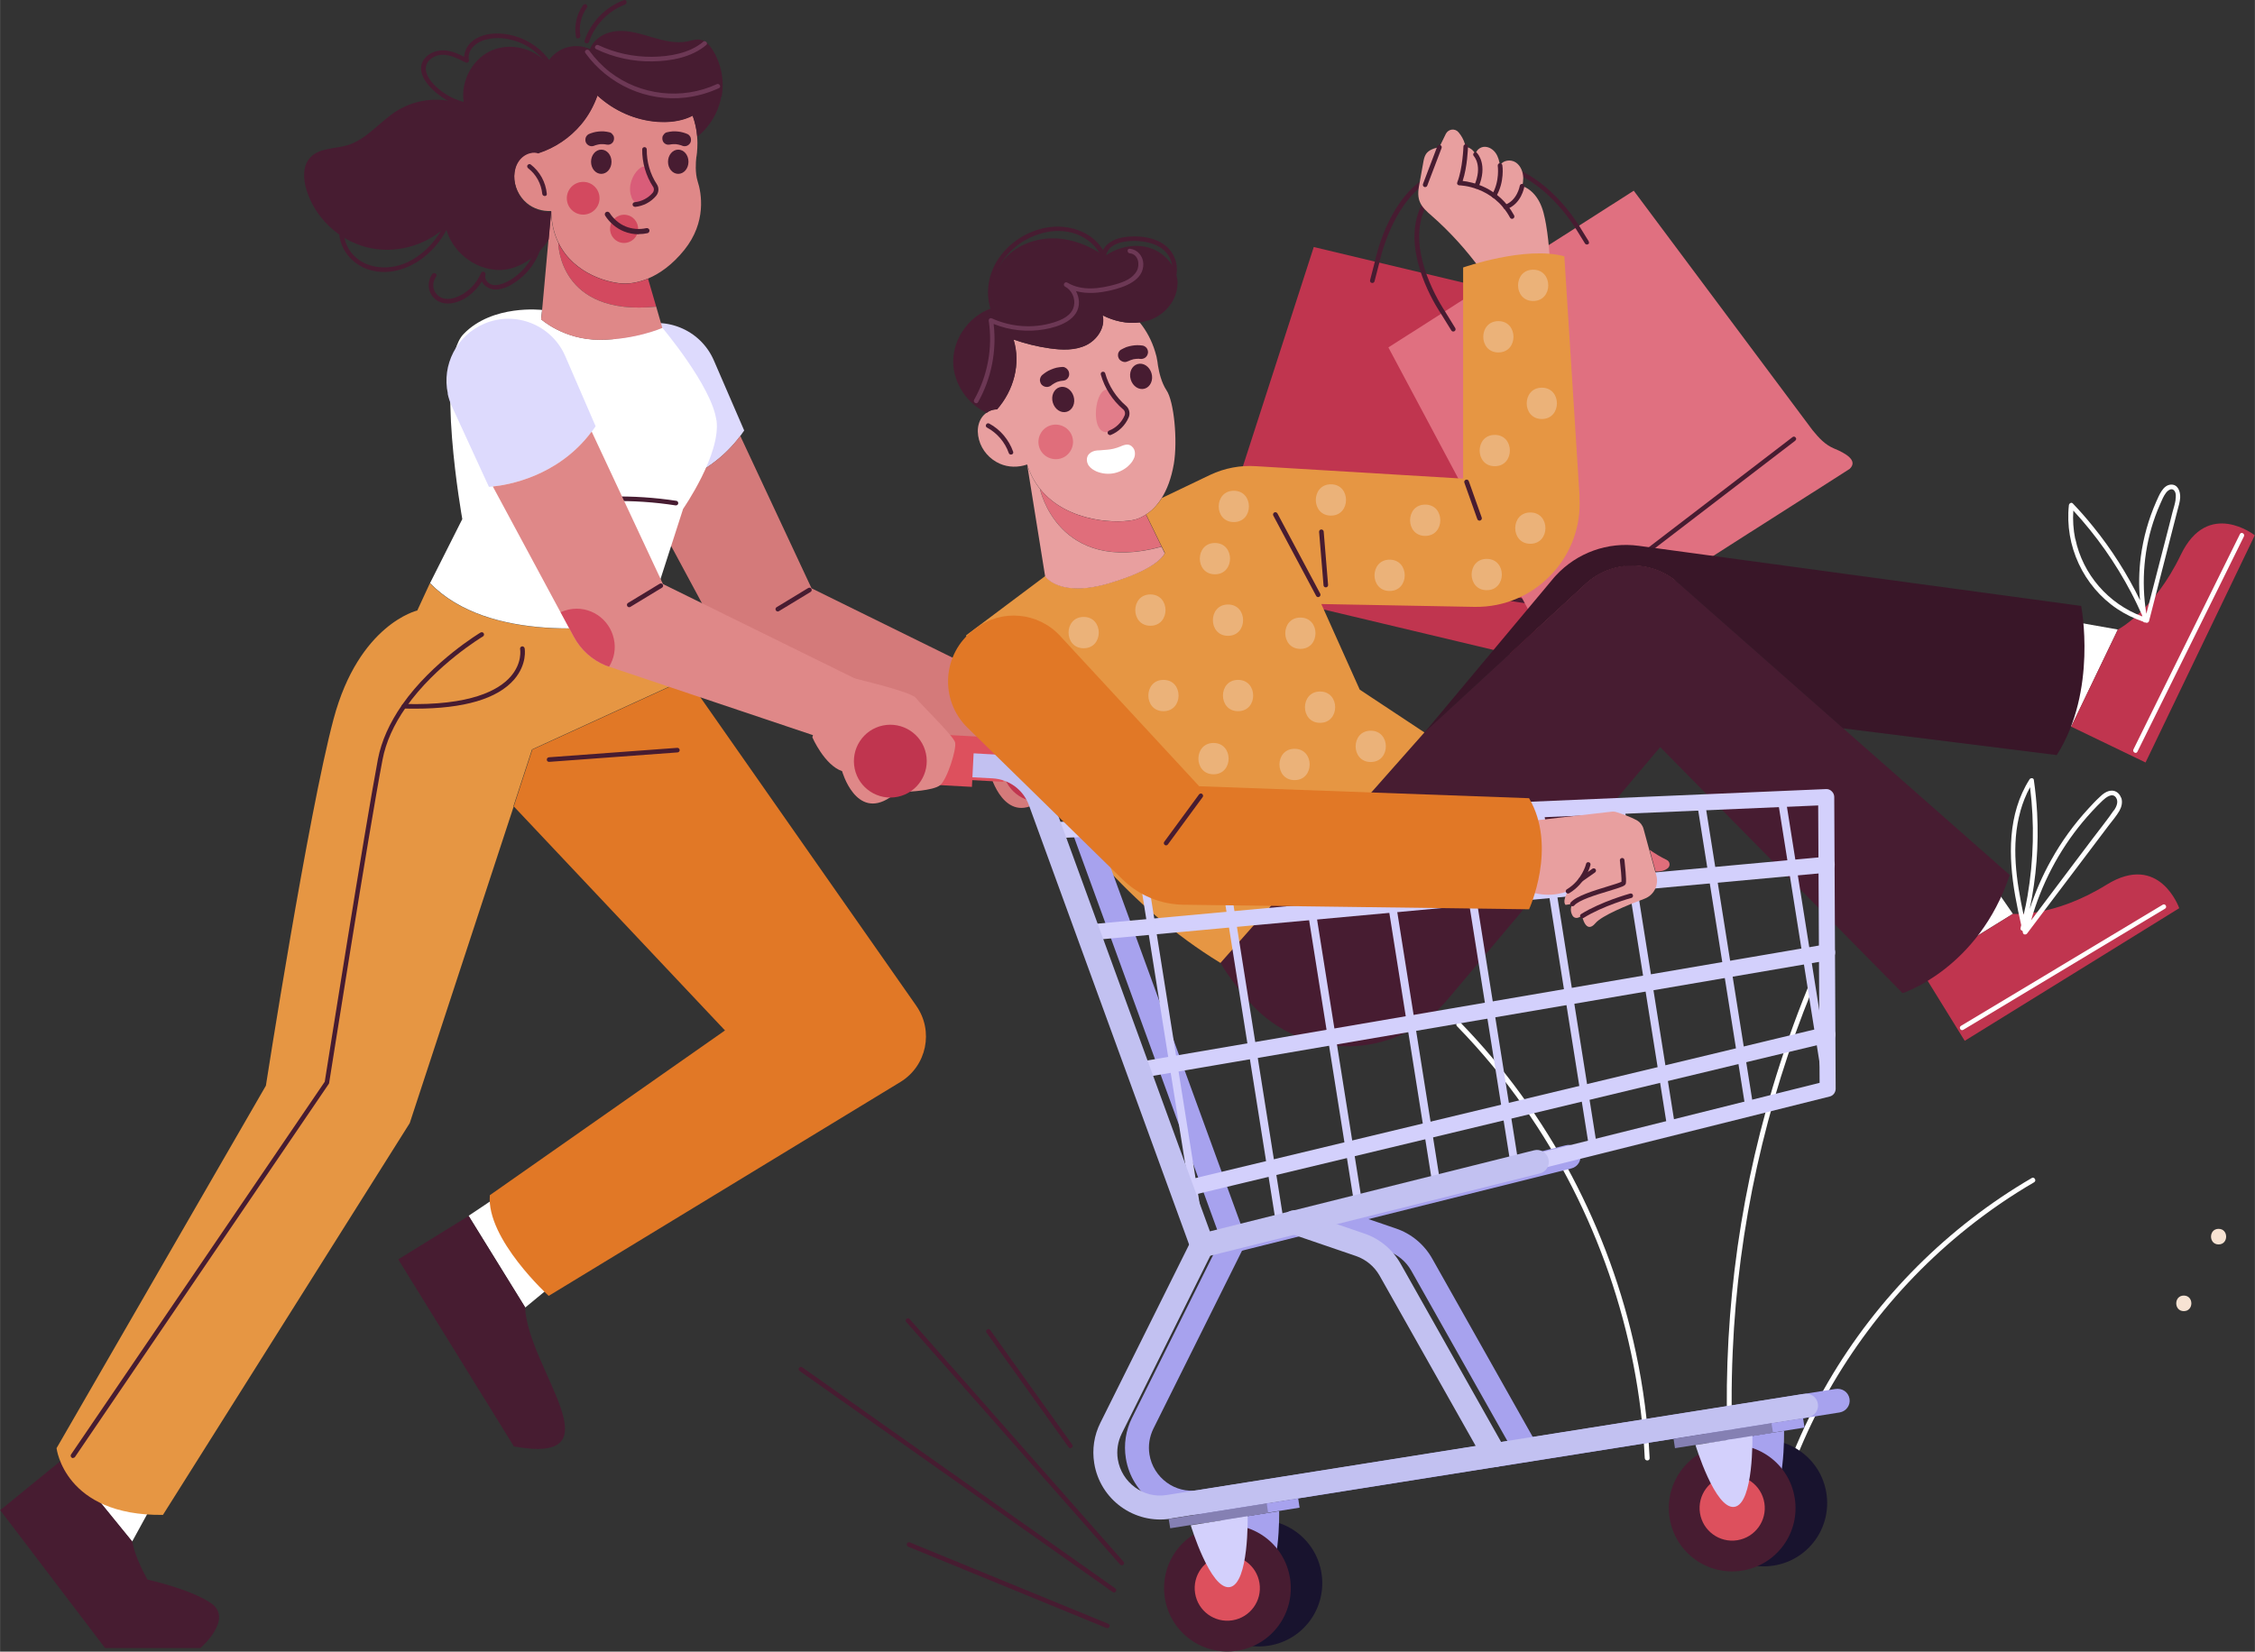 <svg xmlns="http://www.w3.org/2000/svg" xmlns:xlink="http://www.w3.org/1999/xlink" xmlns:xodm="http://www.corel.com/coreldraw/odm/2003" xml:space="preserve" width="204.375mm" height="149.732mm" style="shape-rendering:geometricPrecision; text-rendering:geometricPrecision; image-rendering:optimizeQuality; fill-rule:evenodd; clip-rule:evenodd" viewBox="0 0 14327 10497"><rect x="0" y="0" width="14327" height="10497" fill="#333333" stroke="none"/> <defs> <style type="text/css"> .fil20 {fill:#18132E;fill-rule:nonzero} .fil15 {fill:#391628;fill-rule:nonzero} .fil11 {fill:#3A446A;fill-rule:nonzero} .fil3 {fill:#471C31;fill-rule:nonzero} .fil10 {fill:#6D3855;fill-rule:nonzero} .fil23 {fill:#8580B3;fill-rule:nonzero} .fil18 {fill:#A7A2EE;fill-rule:nonzero} .fil4 {fill:#C0354F;fill-rule:nonzero} .fil22 {fill:#C2C1F1;fill-rule:nonzero} .fil8 {fill:#D3495F;fill-rule:nonzero} .fil21 {fill:#D3D0FC;fill-rule:nonzero} .fil1 {fill:#D47A7A;fill-rule:nonzero} .fil9 {fill:#D95D79;fill-rule:nonzero} .fil19 {fill:#DD505D;fill-rule:nonzero} .fil2 {fill:#DDDAFD;fill-rule:nonzero} .fil5 {fill:#DF8888;fill-rule:nonzero} .fil14 {fill:#E06E7B;fill-rule:nonzero} .fil12 {fill:#E07080;fill-rule:nonzero} .fil6 {fill:#E17826;fill-rule:nonzero} .fil16 {fill:#E27D8A;fill-rule:nonzero} .fil7 {fill:#E69643;fill-rule:nonzero} .fil13 {fill:#E89F9F;fill-rule:nonzero} .fil17 {fill:#EBB279;fill-rule:nonzero} .fil24 {fill:#F7E3D3;fill-rule:nonzero} .fil0 {fill:white;fill-rule:nonzero} </style> </defs> <g id="Camada_x0020_1">  <path class="fil0" d="M11021 8068c47,-391 128,-778 241,-1155 64,-213 138,-424 222,-630 8,-18 38,-10 30,8 -149,364 -266,741 -351,1125 -85,385 -137,778 -154,1172 -10,220 -9,441 2,661 1,20 -30,20 -31,0 -20,-394 -6,-790 41,-1182z"></path> <path class="fil0" d="M9279 6499c280,288 518,617 706,972 187,354 326,734 409,1127 47,220 76,444 87,669 1,20 -30,20 -31,0 -19,-399 -97,-794 -227,-1171 -130,-375 -311,-733 -539,-1058 -128,-183 -271,-356 -427,-516 -14,-14 8,-37 22,-22z"></path> <path class="fil0" d="M12909 7487c-266,155 -511,345 -728,562 -218,218 -408,464 -564,731 -87,149 -163,305 -228,465 -8,19 23,27 30,8 114,-283 266,-550 448,-794 182,-244 396,-465 634,-655 134,-107 275,-204 423,-290 17,-10 2,-37 -16,-27z"></path> <path class="fil1" d="M6599 5096c-218,146 -305,-167 -305,-167 -112,-38 -189,-215 -189,-215l123 -408c0,0 496,110 534,157 37,47 239,241 250,283 11,42 -51,238 -96,273 -45,35 -207,41 -207,41l-5 -366 -242 127 138 275z"></path> <path class="fil2" d="M3788 2529c6,28 15,56 28,83l234 509c0,0 9,0 25,-2 92,-9 414,-61 629,-349 8,-11 16,-22 24,-34l-193 -446c-86,-198 -316,-290 -515,-206 -177,75 -271,264 -232,444z"></path> <path class="fil1" d="M4075 3119l430 799 85 158c44,81 115,145 200,180l23 8 1477 496 191 -369 -1325 -652 -453 -969c-215,288 -537,340 -629,349z"></path> <path class="fil3" d="M4943 3886c2,0 4,-1 6,-2l201 -122c7,-4 9,-13 5,-20 -4,-7 -13,-9 -20,-5l-201 122c-7,4 -9,13 -5,20 3,5 9,8 14,7z"></path> <path class="fil4" d="M6374 4912c26,125 149,205 274,179 125,-26 205,-149 179,-274 -26,-125 -149,-205 -274,-179 -125,26 -205,149 -179,274z"></path> <polygon class="fil0" points="2977,7727 3295,7514 3646,8055 3337,8310 "></polygon> <polygon class="fil0" points="839,9798 1036,9438 568,9145 407,9267 "></polygon> <path class="fil3" d="M3337 8310l-360 -582 -447 276 735 1189c676,122 89,-493 71,-883z"></path> <path class="fil3" d="M1273 10474l-606 0 -666 -876 407 -332 432 531c14,76 51,159 96,242 0,0 270,59 403,149 149,101 -66,286 -66,286z"></path> <path class="fil5" d="M3418 973c1,0 2,1 3,1 0,-1 0,-1 0,-2 104,-33 198,-97 269,-181 46,-55 82,-118 105,-185 104,97 241,158 383,167 59,4 119,0 174,-19 16,-6 32,-12 48,-20 15,42 26,87 29,133 1,14 2,28 2,42 0,21 -1,42 -3,63 0,0 -1,3 -1,7 0,5 -1,9 -2,14 0,2 0,4 -1,6 -4,35 -8,100 8,152 25,76 58,260 -84,437 -78,97 -159,152 -230,182 -58,24 -110,32 -148,32 -89,0 -323,-55 -422,-260 -27,-55 -44,-121 -46,-201 -56,3 -114,-15 -156,-51 -50,-42 -80,-108 -79,-174 1,-33 9,-66 27,-93 18,-28 46,-48 79,-55 16,-3 32,-2 46,2z"></path> <path class="fil6" d="M5821 6392c113,160 67,383 -101,485l-2234 1359c0,0 -398,-362 -374,-640l1494 -1047 -1342 -1424 118 -361 913 -418 64 -44 1463 2091z"></path> <path class="fil7" d="M3264 5124l-661 2014 -1568 2490c-627,7 -676,-424 -676,-424l1330 -2304c0,0 269,-1727 430,-2330 161,-604 532,-690 532,-690l80 -173c374,383 1116,290 1380,242l0 0 246 352 -64 44 -913 418 -118 361z"></path> <path class="fil8" d="M4117 1771l52 178c-623,63 -622,-406 -622,-406l0 0c99,204 333,260 422,260 38,0 89,-8 148,-32z"></path> <path class="fil0" d="M4552 2670c30,216 -212,564 -212,564l-172 534 40 161c0,0 -35,9 -96,19 -264,48 -1006,141 -1380,-242l205 -407c0,0 -177,-985 8,-1176 184,-191 499,-153 499,-153l-6 59c0,0 144,130 370,130 227,0 400,-76 400,-76 0,0 313,371 343,586z"></path> <path class="fil5" d="M3444 1971l41 -453 16 -176c2,79 19,145 46,201l0 0c0,0 -1,469 622,406l39 135c0,0 -173,76 -400,76 -227,0 -370,-130 -370,-130l6 -59z"></path> <path class="fil3" d="M4583 611c-3,19 -8,38 -14,57 -25,78 -74,149 -139,201 -4,-46 -14,-91 -29,-133 -15,8 -31,14 -48,20 -56,18 -116,23 -174,19 -142,-10 -279,-71 -383,-167 -24,67 -59,131 -105,185 -71,84 -165,147 -269,181 -1,1 -2,1 -3,1 -15,-5 -31,-6 -46,-2 -32,6 -61,27 -79,55 -18,27 -26,60 -27,93 -1,66 29,131 79,174 43,36 100,55 156,51l-16 176c-65,107 -196,198 -321,194 -155,-4 -300,-123 -334,-274 -133,125 -331,175 -507,128 -176,-47 -324,-189 -377,-363 -21,-69 -26,-152 24,-206 57,-62 155,-54 236,-78 123,-37 206,-151 315,-219 126,-79 290,-92 428,-35 -32,-134 41,-286 166,-345 119,-56 273,-21 359,78 25,-45 67,-80 115,-97 51,-18 109,-16 159,7 25,-71 103,-111 178,-115 75,-4 148,20 220,41 72,21 148,40 221,25 28,-6 56,-16 84,-10 32,7 56,34 74,62 56,88 77,196 59,298z"></path> <path class="fil3" d="M3885 1028c0,43 -29,77 -65,77 -36,0 -65,-34 -65,-77 0,-42 29,-77 65,-77 36,0 65,34 65,77z"></path> <path class="fil3" d="M4374 1028c0,43 -29,77 -65,77 -36,0 -65,-34 -65,-77 0,-42 29,-77 65,-77 36,0 65,34 65,77z"></path> <path class="fil3" d="M3896 861c-5,-9 -13,-18 -23,-20 -12,-3 -24,-5 -37,-6 -12,-1 -24,0 -35,1 -21,2 -41,8 -60,16 -9,4 -17,14 -20,23 -3,10 -3,23 2,32 11,20 34,28 55,18 2,-1 3,-1 5,-2 11,-3 22,-6 33,-7 13,0 25,0 38,3l-5 -1c10,2 20,3 30,-2 9,-4 18,-14 20,-23 3,-10 3,-22 -2,-32z"></path> <path class="fil3" d="M4213 861c5,-9 13,-18 23,-20 12,-3 24,-5 37,-6 12,-1 24,0 35,1 21,2 41,8 60,16 9,4 17,14 20,23 3,10 3,23 -2,32 -11,20 -34,28 -55,18 -2,-1 -3,-1 -5,-2 -11,-3 -22,-6 -33,-7 -13,0 -25,0 -38,3l5 -1c-10,2 -20,3 -30,-2 -9,-4 -18,-14 -20,-23 -3,-10 -3,-22 2,-32z"></path> <path class="fil8" d="M3809 1260c0,58 -47,104 -104,104 -58,0 -104,-47 -104,-104 0,-58 47,-104 104,-104 58,0 104,47 104,104z"></path> <path class="fil3" d="M3371 1045c-6,-5 -16,-1 -20,5 -4,7 -1,15 5,20 50,38 83,99 89,162 2,18 31,19 29,0 -7,-74 -44,-142 -103,-187z"></path> <path class="fil3" d="M3963 1c-117,44 -209,139 -249,257 -6,18 22,25 28,8 37,-108 122,-197 229,-237 17,-7 10,-35 -8,-28z"></path> <path class="fil3" d="M3724 28c-7,-4 -15,-1 -20,5 -41,58 -57,131 -45,201 3,18 31,11 28,-8 -11,-62 5,-127 42,-178 5,-6 1,-16 -5,-20z"></path> <path class="fil3" d="M3517 426c-45,-85 -122,-150 -212,-185 -88,-34 -207,-44 -290,10 -38,25 -64,66 -66,110 -44,-22 -90,-42 -139,-41 -42,1 -87,19 -113,53 -68,88 37,193 106,241 48,34 103,57 161,68 18,4 26,-24 8,-28 -56,-11 -108,-33 -154,-65 -43,-30 -93,-75 -109,-127 -17,-54 22,-97 73,-110 61,-15 123,18 176,45 12,6 24,-4 21,-16 -12,-65 46,-112 102,-128 53,-15 110,-14 163,-1 105,24 197,93 248,188 9,16 34,2 25,-15z"></path> <path class="fil3" d="M2836 1398c-49,118 -141,223 -260,274 -112,48 -259,37 -341,-62 -43,-52 -62,-124 -45,-190 5,-18 -23,-26 -28,-8 -35,133 56,263 182,302 138,43 282,-14 383,-109 60,-56 105,-124 136,-200 7,-17 -21,-25 -28,-8z"></path> <path class="fil3" d="M3423 1478c-4,93 -45,182 -111,247 -33,32 -73,61 -117,77 -26,9 -57,16 -82,2 -21,-11 -36,-35 -29,-59 5,-15 -20,-27 -27,-11 -31,72 -91,133 -167,158 -40,13 -85,12 -115,-21 -30,-32 -29,-79 -4,-114 11,-15 -14,-30 -25,-15 -28,39 -31,94 -3,135 27,40 73,57 121,51 81,-10 154,-69 197,-139 15,30 49,50 83,51 58,2 117,-34 161,-70 88,-71 143,-180 148,-292 1,-19 -28,-19 -29,0z"></path> <path class="fil9" d="M4163 1206c-2,31 -25,51 -49,66 -25,16 -58,30 -84,9 -11,-9 -17,-22 -20,-35 -3,-8 -5,-16 -6,-25 -4,-31 2,-64 16,-93 11,-24 30,-50 53,-64 14,-8 30,-7 41,6 9,11 14,28 20,41 13,29 32,61 30,94z"></path> <path class="fil3" d="M4033 1314c-7,0 -14,-6 -14,-13 -1,-8 5,-15 13,-16 44,-4 86,-26 115,-60 9,-11 10,-27 2,-38 -46,-70 -70,-155 -69,-238 0,-8 7,-14 15,-14 0,0 0,0 0,0 8,0 14,7 14,15 -1,77 21,156 64,221 15,22 13,52 -4,73 -34,41 -83,66 -135,71 0,0 -1,0 -1,0z"></path> <path class="fil10" d="M4554 535c-221,102 -486,72 -679,-77 -50,-39 -94,-85 -131,-136 -11,-15 -36,-1 -25,15 145,201 391,312 637,283 74,-9 145,-29 212,-60 17,-8 2,-33 -15,-25z"></path> <path class="fil10" d="M4467 266c-87,73 -214,94 -325,95 -117,1 -234,-24 -340,-74 -17,-8 -32,17 -15,25 113,54 237,81 361,78 117,-2 247,-26 339,-104 14,-12 -6,-32 -21,-21z"></path> <path class="fil3" d="M463 9267c-3,0 -6,-1 -8,-3 -7,-5 -8,-14 -4,-20l1612 -2369c13,-81 253,-1601 338,-2051 22,-114 74,-230 154,-345 194,-277 495,-457 498,-459 7,-4 16,-2 20,5 4,7 2,16 -5,20 -3,2 -299,179 -489,450 -78,111 -128,223 -149,334 -88,459 -336,2037 -339,2053 0,2 -1,4 -2,6l-1613 2372c-3,4 -7,6 -12,6z"></path> <path class="fil3" d="M2636 4504c-23,0 -46,0 -70,-1 -8,0 -14,-7 -14,-15 0,-8 7,-14 15,-14 424,12 602,-88 677,-174 75,-86 61,-171 60,-175 -1,-8 4,-15 12,-17 8,-1 15,4 17,12 1,4 17,101 -66,198 -106,123 -318,186 -630,186z"></path> <path class="fil3" d="M3488 4842c-8,0 -14,-6 -14,-13 -1,-8 5,-15 13,-16l815 -60c8,-1 15,5 16,13 1,8 -5,15 -13,16l-815 60c0,0 -1,0 -1,0z"></path> <path class="fil3" d="M3475 3229c-7,0 -13,-5 -14,-12 -2,-8 4,-15 11,-17 273,-53 550,-59 825,-17 8,1 13,9 12,17 -1,8 -9,13 -17,12 -271,-42 -545,-36 -815,17 -1,0 -2,0 -3,0z"></path> <path class="fil8" d="M4051 1478c-13,48 -62,76 -110,63 -47,-13 -75,-62 -62,-110 13,-48 62,-76 110,-63 47,13 75,62 62,110z"></path> <path class="fil3" d="M4059 1489c-33,0 -66,-6 -97,-19 -48,-20 -89,-55 -117,-99 -5,-8 -3,-18 5,-23 8,-5 18,-2 23,5 24,38 60,69 101,86 41,17 88,21 132,11 9,-2 18,4 20,12 2,9 -4,18 -12,20 -18,4 -37,6 -56,6z"></path> <path class="fil11" d="M9734 1900l-24 -6c0,0 0,0 0,-1l24 6c0,1 0,1 0,1z"></path> <path class="fil4" d="M9831 4212l-2209 -526c-70,-32 -7,-104 50,-154 47,-41 71,-96 91,-154l584 -1808 402 96 961 229 23 6 413 98 -305 1874c-8,62 -11,121 12,179 29,71 52,164 -25,161z"></path> <path class="fil3" d="M9706 2024c-1,0 -2,0 -4,0 -8,-2 -12,-10 -10,-18l29 -110c9,-36 86,-361 -50,-588 -60,-100 -153,-165 -276,-195 -124,-29 -236,-13 -333,50 -224,145 -297,501 -298,505l-31 120c-2,8 -10,12 -18,10 -8,-2 -12,-10 -10,-18l31 -120c3,-14 76,-371 310,-523 103,-67 223,-85 355,-54 131,31 231,101 294,208 142,237 62,573 53,610l-29 111c-2,7 -8,11 -14,11z"></path> <path class="fil3" d="M9721 3838c-1,0 -1,0 -2,0l-1847 -276c-8,-1 -13,-9 -12,-16 1,-8 9,-13 16,-12l1847 276c8,1 13,9 12,16 -1,7 -7,12 -14,12z"></path> <path class="fil12" d="M11517 2735c39,48 79,92 137,116 71,29 154,76 98,129l-225 144 -24 15 -370 236 -24 15 -400 256 -24 15 -248 159 -24 15 -316 201 -24 15 -235 151c-71,28 -80,-67 -76,-144 3,-62 -20,-117 -47,-173l-894 -1677 130 -83 24 -15 194 -124 101 -65 24 -15 272 -174 24 -15 340 -217 24 -15 48 -31 20 -13 203 -130 24 -15 131 -84 1136 1522z"></path> <path class="fil11" d="M10024 1443l-21 13c0,0 0,0 0,-1l20 -13c0,1 1,1 1,1z"></path> <path class="fil3" d="M10097 1543c-1,4 -3,7 -7,9 -7,4 -16,2 -20,-5l-60 -97c-20,-32 -199,-313 -457,-373 -113,-26 -225,-5 -332,63 -108,69 -174,161 -196,274 -52,261 154,562 156,565l65 106c4,7 2,16 -5,20 -7,4 -16,2 -20,-5l-65 -105c-8,-12 -214,-313 -160,-586 24,-121 94,-219 208,-293 114,-73 233,-95 354,-67 270,63 455,353 475,386l60 97c2,3 3,7 2,11z"></path> <path class="fil3" d="M11411 2793c-1,3 -3,6 -5,8l-1482 1136c-6,5 -15,4 -20,-3 -5,-6 -4,-15 3,-20l1482 -1136c6,-5 15,-4 20,3 3,4 4,8 3,12z"></path> <path class="fil13" d="M9844 1625c-46,73 -124,125 -208,139 -80,14 -165,-7 -231,-54 -90,-123 -193,-237 -308,-338 -31,-27 -64,-55 -78,-94 -14,-38 -7,-79 1,-119 8,-43 16,-86 23,-128 3,-18 7,-36 17,-52 18,-27 53,-37 85,-44 14,-28 27,-56 41,-84 16,-32 59,-37 81,-10 18,21 32,46 40,73 2,6 3,12 5,19 28,4 53,24 63,50 2,-28 30,-50 58,-50 28,0 54,17 70,40 16,23 23,51 27,79 18,-34 68,-41 100,-20 32,21 47,61 48,99 0,18 -2,35 -6,52 2,1 5,1 7,2 44,17 79,55 101,97 24,45 34,96 43,146 11,65 18,131 22,197z"></path> <path class="fil3" d="M9054 1189c-2,0 -3,0 -5,-1 -7,-3 -11,-11 -8,-19l91 -239c3,-7 11,-11 19,-8 7,3 11,11 8,19l-91 239c-2,6 -8,9 -14,9z"></path> <path class="fil3" d="M9607 1391c-5,0 -10,-3 -13,-8 -110,-202 -320,-205 -322,-205 -5,0 -9,-2 -12,-6 -3,-4 -3,-9 -1,-14 34,-85 39,-225 39,-227 0,-8 7,-14 15,-14 8,0 14,7 14,15 0,6 -4,129 -34,218 58,6 230,40 327,219 4,7 1,16 -6,20 -2,1 -5,2 -7,2z"></path> <path class="fil3" d="M9381 1199c-2,0 -4,0 -6,-1 -7,-3 -11,-12 -8,-19 54,-125 -1,-184 -3,-187 -6,-6 -5,-15 0,-20 6,-6 15,-6 20,0 3,3 71,75 9,219 -2,5 -8,9 -13,9z"></path> <path class="fil3" d="M9492 1258c-3,0 -5,-1 -7,-2 -7,-4 -9,-13 -5,-20 50,-85 36,-181 36,-182 -1,-8 4,-15 12,-17 8,-1 15,4 17,12 1,4 16,107 -40,201 -3,5 -8,7 -13,7z"></path> <path class="fil3" d="M9566 1330c-6,0 -12,-4 -14,-10 -3,-8 1,-16 9,-18 79,-27 95,-121 95,-121 1,-8 9,-13 17,-12 8,1 13,9 12,17 -1,5 -19,111 -114,144 -2,1 -3,1 -5,1z"></path> <polygon class="fil0" points="13456,4001 12941,3910 12908,4540 13160,4618 "></polygon> <polygon class="fil0" points="12789,5808 12537,5443 11973,5965 12206,6168 "></polygon> <path class="fil4" d="M12789 5808l-582 360 276 447 1363 -843c0,0 -125,-358 -462,-149 -338,209 -594,185 -594,185z"></path> <path class="fil4" d="M13456 4001l-297 617 473 228 694 -1444c0,0 -298,-234 -470,124 -172,358 -401,476 -401,476z"></path> <path class="fil13" d="M6268 2624c5,-4 10,-7 15,-10 16,-8 34,-12 51,-12 106,-121 153,-290 105,-444 75,26 152,45 230,56 78,11 160,14 231,-20 71,-34 124,-114 105,-190 72,37 156,55 236,45 43,53 77,116 98,186 7,21 12,43 15,65 0,0 0,3 1,8 1,5 1,9 2,14 0,2 1,4 1,6 6,37 21,104 53,152 48,70 72,319 47,468 -16,93 -44,164 -77,217 -30,49 -65,83 -100,105 -23,15 -45,25 -65,31 -97,28 -432,27 -609,-195 -34,-43 -62,-93 -81,-154 -56,20 -120,19 -174,-5 -64,-28 -114,-85 -132,-152 -9,-34 -11,-69 -1,-102 8,-28 25,-53 48,-69z"></path> <path class="fil3" d="M7481 1804c-1,103 -79,196 -176,230 -21,7 -42,12 -63,15 -80,11 -163,-8 -236,-45 19,76 -35,156 -105,190 -71,34 -154,31 -231,20 -78,-11 -155,-30 -230,-56 47,154 1,323 -105,444 -17,-1 -35,3 -51,12 -6,3 -10,6 -15,10 -124,-57 -213,-189 -213,-326 0,-156 113,-304 263,-345 -39,-107 -6,-234 72,-317 78,-83 196,-124 310,-121 114,3 225,48 318,113 83,-59 194,-83 290,-51 97,32 174,126 173,228z"></path> <path class="fil14" d="M7281 3271l99 203c-659,181 -773,-368 -773,-368 176,222 512,224 609,195 20,-6 43,-16 65,-31z"></path> <path class="fil3" d="M11710 4628l1059 933c-199,597 -681,751 -681,751l-1540 -1564 -1353 1607c-326,387 -919,394 -1254,16 -124,-140 -187,-252 -187,-252l1296 -1465 1025 -945c165,-152 418,-155 586,-7l1049 925z"></path> <path class="fil7" d="M10035 3158c12,185 -54,357 -169,483 -123,136 -301,220 -500,216l-971 -18 244 544 411 272 -1296 1465c-1170,-715 -1616,-2082 -1616,-2082l503 -377c0,0 88,140 409,44 321,-95 351,-191 351,-191l-20 -41 -99 -203c34,-23 69,-56 100,-105l307 -147c91,-43 191,-62 292,-55l1315 79 0 -1342c0,0 396,-139 643,-71l97 1529z"></path> <path class="fil13" d="M6640 3662l-114 -709c19,60 47,111 81,154 0,0 114,548 773,368l20 41c0,0 -30,96 -351,191 -321,95 -409,-44 -409,-44z"></path> <path class="fil15" d="M13223 3851c0,0 105,539 -155,948l-1358 -170 -1049 -925c-168,-148 -421,-145 -586,7l-1025 945 815 -975c6,-8 13,-15 20,-23 134,-145 330,-216 527,-189l2811 382z"></path> <path class="fil0" d="M7206 2909c-6,16 -16,31 -28,43 -26,28 -61,47 -98,55 -37,8 -77,4 -112,-10 -20,-9 -39,-21 -51,-38 -12,-18 -16,-42 -6,-62 9,-17 26,-27 45,-32 10,-2 21,-3 32,-3 16,-2 32,-2 48,-4 27,-2 54,-9 79,-19 17,-7 34,-15 52,-13 17,2 32,15 39,31 7,16 6,35 1,51z"></path> <path class="fil3" d="M6821 2519c13,43 -6,87 -43,98 -37,11 -76,-15 -89,-58 -13,-43 7,-87 43,-98 37,-11 76,15 89,58z"></path> <path class="fil3" d="M7316 2372c13,43 -7,87 -43,98 -37,11 -76,-15 -89,-58 -13,-43 6,-87 43,-98 37,-11 76,15 89,58z"></path> <path class="fil3" d="M6781 2346c-8,-7 -19,-15 -30,-14 -13,1 -26,2 -39,5 -12,3 -24,7 -35,12 -21,8 -39,21 -56,35 -8,7 -13,19 -14,30 0,11 4,24 12,32 18,17 43,18 62,2 2,-1 3,-2 5,-4 10,-7 20,-12 31,-17 13,-4 26,-7 39,-8l-6 1c11,-1 21,-3 29,-11 8,-7 14,-19 14,-30 0,-11 -3,-24 -12,-32z"></path> <path class="fil3" d="M7103 2251c2,-10 8,-22 18,-28 11,-6 23,-12 35,-17 12,-4 24,-7 36,-9 22,-4 44,-4 66,-1 11,1 22,9 28,17 6,9 10,22 7,33 -5,24 -26,38 -50,35 -2,0 -4,0 -6,-1 -12,0 -24,1 -35,3 -13,3 -25,8 -37,14l5 -3c-10,5 -19,9 -31,6 -10,-2 -22,-9 -28,-17 -6,-10 -10,-21 -7,-33z"></path> <path class="fil14" d="M6813 2777c17,58 -16,120 -74,137 -58,17 -120,-16 -137,-74 -17,-58 16,-120 74,-137 58,-17 120,16 137,74z"></path> <path class="fil0" d="M13823 3176c-4,27 -13,54 -20,80l-23 91c-16,61 -31,121 -47,182 -32,124 -64,248 -96,372 -34,-208 -15,-423 57,-621 10,-27 20,-53 32,-79 10,-23 20,-48 36,-69 12,-16 37,-34 53,-13 12,15 10,40 7,58zm-638 249c-12,-59 -16,-120 -12,-180 145,157 269,333 368,522 25,47 47,95 69,143 0,3 1,6 2,8 -216,-80 -379,-267 -426,-493zm608 -345c-51,3 -75,69 -93,108 -49,111 -82,229 -98,349 -12,92 -14,186 -5,278 -81,-166 -181,-324 -298,-468 -41,-51 -84,-100 -129,-147 -9,-10 -23,-1 -25,10 -28,258 92,516 307,660 51,34 107,61 165,81 3,4 8,6 13,5 2,1 4,1 6,2 7,2 16,-3 18,-10 35,-135 69,-270 104,-405 17,-66 34,-133 51,-199 9,-34 17,-67 26,-101 7,-26 15,-52 17,-79 2,-38 -13,-87 -60,-84z"></path> <path class="fil0" d="M14232 3394c-176,356 -352,712 -528,1067 -50,101 -99,201 -149,302 -8,17 17,31 25,15 176,-356 352,-712 528,-1067 50,-101 99,-201 149,-302 8,-17 -17,-31 -25,-15z"></path> <path class="fil0" d="M13741 5750c-332,200 -665,399 -997,599 -95,57 -190,114 -285,171 -16,10 -1,35 15,25 332,-200 665,-399 997,-599 95,-57 190,-114 285,-171 16,-10 1,-35 -15,-25z"></path> <path class="fil0" d="M13431 5149c-41,61 -89,119 -133,178 -45,60 -90,119 -135,179 -86,114 -172,228 -258,343 64,-227 175,-441 326,-623 40,-48 83,-95 128,-138 20,-19 62,-53 85,-19 18,26 3,58 -12,81zm-594 5c15,-53 35,-103 61,-151 29,230 23,464 -16,692 -7,40 -15,80 -25,120 -46,-218 -81,-443 -20,-660zm639 -85c-9,-25 -30,-43 -56,-44 -32,-1 -60,21 -81,42 -25,23 -48,48 -71,73 -91,99 -170,208 -235,325 -56,99 -101,204 -137,312 42,-201 58,-407 47,-612 -4,-70 -11,-140 -21,-209 -2,-13 -21,-13 -27,-3 -141,221 -135,494 -91,742 11,62 24,123 38,185 -2,6 -3,12 -4,18 -3,10 4,16 12,18 1,4 2,9 3,13 3,13 20,13 27,3 99,-131 197,-262 296,-392 49,-65 99,-131 148,-196l74 -98c23,-30 49,-60 68,-93 14,-25 21,-54 12,-82z"></path> <path class="fil3" d="M6437 2871c-27,-76 -81,-141 -152,-179 -16,-9 -31,16 -15,25 64,34 115,93 139,162 6,18 34,10 28,-8z"></path> <path class="fil3" d="M7465 1644c-47,-125 -195,-152 -313,-138 -56,6 -118,32 -144,83 -73,-121 -225,-167 -361,-142 -149,27 -287,131 -343,272 -33,83 -37,178 -5,262 6,17 34,10 28,-8 -52,-139 0,-292 107,-389 106,-96 267,-147 405,-96 70,26 129,77 160,145 5,11 25,9 27,-3 9,-59 65,-86 118,-94 52,-8 107,-6 158,7 50,13 98,40 124,85 27,46 31,105 8,154 -25,53 -78,90 -136,95 -18,2 -19,31 0,29 127,-12 213,-141 167,-262z"></path> <path class="fil10" d="M7178 1581c-19,-2 -18,27 0,29 54,5 66,71 45,111 -27,50 -83,71 -134,86 -100,28 -215,45 -308,-11 -16,-9 -31,15 -15,25 44,23 68,76 57,124 -13,61 -78,89 -131,105 -127,39 -268,29 -389,-26 -12,-6 -23,3 -21,16 26,172 -8,350 -93,501 -9,16 16,31 25,15 85,-151 119,-326 99,-497 102,41 214,53 323,34 93,-16 223,-61 219,-176 -1,-23 -8,-46 -19,-67 72,20 150,12 223,-5 84,-20 209,-62 205,-170 -2,-48 -37,-89 -85,-94z"></path> <path class="fil16" d="M7142 2677c-261,271 -198,-347 -59,-168 38,45 103,107 59,168z"></path> <path class="fil3" d="M7052 2765c-6,0 -11,-4 -14,-9 -3,-7 1,-16 8,-19 44,-17 80,-52 99,-96 6,-14 2,-31 -10,-40 -67,-57 -117,-135 -141,-220 -2,-8 2,-16 10,-18 8,-2 16,2 18,10 22,79 69,152 132,206 21,18 28,49 17,74 -22,51 -64,92 -115,112 -2,1 -4,1 -5,1z"></path> <path class="fil3" d="M8375 3795c-5,0 -10,-3 -13,-8l-272 -510c-4,-7 -1,-16 6,-20 7,-4 16,-1 20,6l272 510c4,7 1,16 -6,20 -2,1 -5,2 -7,2z"></path> <path class="fil3" d="M8423 3733c-7,0 -14,-6 -14,-13l-28 -339c-1,-8 5,-15 13,-16 8,0 15,5 16,13l28 339c1,8 -5,15 -13,16 0,0 -1,0 -1,0z"></path> <path class="fil3" d="M9400 3309c-6,0 -12,-4 -14,-10l-82 -231c-3,-8 1,-16 9,-19 8,-3 16,1 19,9l82 231c3,8 -1,16 -9,19 -2,1 -3,1 -5,1z"></path> <path class="fil17" d="M7309 3778c-128,0 -128,199 0,199 128,0 128,-199 0,-199z"></path> <path class="fil17" d="M6885 3921c-128,0 -128,199 0,199 128,0 128,-199 0,-199z"></path> <path class="fil17" d="M7719 3451c-128,0 -128,199 0,199 128,0 128,-199 0,-199z"></path> <path class="fil17" d="M7802 3842c-128,0 -128,199 0,199 128,0 128,-199 0,-199z"></path> <path class="fil17" d="M7392 4321c-128,0 -128,199 0,199 128,0 128,-199 0,-199z"></path> <path class="fil17" d="M7866 4321c-128,0 -128,199 0,199 128,0 128,-199 0,-199z"></path> <path class="fil17" d="M8262 3925c-128,0 -128,199 0,199 128,0 128,-199 0,-199z"></path> <path class="fil17" d="M8387 4395c-128,0 -128,199 0,199 128,0 128,-199 0,-199z"></path> <path class="fil17" d="M7710 4722c-128,0 -128,199 0,199 128,0 128,-199 0,-199z"></path> <path class="fil17" d="M8225 4759c-128,0 -128,199 0,199 128,0 128,-199 0,-199z"></path> <path class="fil17" d="M8709 4644c-128,0 -128,199 0,199 128,0 128,-199 0,-199z"></path> <path class="fil17" d="M7839 3119c-128,0 -128,199 0,199 128,0 128,-199 0,-199z"></path> <path class="fil17" d="M8456 3078c-128,0 -128,199 0,199 128,0 128,-199 0,-199z"></path> <path class="fil17" d="M8829 3557c-128,0 -128,199 0,199 128,0 128,-199 0,-199z"></path> <path class="fil17" d="M9055 3207c-128,0 -128,199 0,199 128,0 128,-199 0,-199z"></path> <path class="fil17" d="M9446 3552c-128,0 -128,199 0,199 128,0 128,-199 0,-199z"></path> <path class="fil17" d="M9723 3257c-128,0 -128,199 0,199 128,0 128,-199 0,-199z"></path> <path class="fil17" d="M9497 2764c-128,0 -128,199 0,199 128,0 128,-199 0,-199z"></path> <path class="fil17" d="M9796 2464c-128,0 -128,199 0,199 128,0 128,-199 0,-199z"></path> <path class="fil17" d="M9520 2041c-128,0 -128,199 0,199 128,0 128,-199 0,-199z"></path> <path class="fil17" d="M9741 1714c-128,0 -128,199 0,199 128,0 128,-199 0,-199z"></path> <path class="fil18" d="M7640 9620l4048 -643c42,-7 70,-46 63,-87 -7,-42 -46,-70 -92,-62l-4048 643c-144,23 -284,-79 -308,-227 -9,-56 0,-113 25,-164l578 -1161c19,-38 3,-83 -34,-102 -38,-19 -83,-3 -102,34l-578 1161c-40,80 -53,168 -39,256 37,232 255,390 487,353z"></path> <path class="fil18" d="M9710 9291c9,-1 17,-4 25,-9 37,-21 50,-67 29,-104l-664 -1178c-51,-91 -134,-160 -233,-193l-418 -143c-40,-14 -83,8 -97,47 -14,40 8,83 47,97l418 143c63,22 116,66 149,124l664 1177c16,29 48,43 78,38z"></path> <path class="fil18" d="M7851 7958c2,0 4,-1 7,-1l2126 -531c41,-10 66,-52 55,-92 -10,-41 -52,-66 -92,-55l-2059 515 -1007 -2761c-57,-155 -200,-261 -365,-270l-800 -43c-42,-2 -78,30 -80,72 -2,42 30,78 72,80l800 43c104,6 194,72 230,170l1030 2826c13,34 48,55 83,49z"></path> <path class="fil19" d="M5766 4936l609 33 7 -139 7 -139 -609 -33c-77,-4 -142,55 -147,132l0 0c-4,77 55,142 132,147z"></path> <path class="fil20" d="M10809 9616c35,220 241,369 461,334 220,-35 369,-241 334,-461 -35,-220 -241,-369 -461,-334 -220,35 -369,241 -334,461z"></path> <polygon class="fil18" points="10843,9172 11465,9073 11456,9013 10833,9112 "></polygon> <path class="fil18" d="M10973 9151c0,0 125,413 248,394 123,-20 114,-451 114,-451l-362 58z"></path> <path class="fil20" d="M7601 10125c35,220 241,369 461,334 220,-35 369,-241 334,-461 -35,-220 -241,-369 -461,-334 -220,35 -369,241 -334,461z"></path> <polygon class="fil18" points="7635,9681 8257,9582 8248,9523 7626,9622 "></polygon> <path class="fil18" d="M7765 9661c0,0 125,413 248,394 123,-20 114,-451 114,-451l-362 58z"></path> <path class="fil21" d="M11553 5119l-4805 206 922 2529 3891 -972 -9 -1763zm-3962 2813l-962 -2637c-6,-15 -4,-32 5,-46 9,-13 24,-22 40,-23l4927 -211c14,-1 27,4 37,14 10,9 16,23 16,36l9 1855c0,23 -16,44 -38,49l-3974 993c-1,0 -3,1 -4,1 -24,4 -47,-10 -56,-33z"></path> <path class="fil21" d="M7241 6852c0,0 0,0 1,0l4376 -749c28,-5 46,-31 41,-59 -5,-27 -31,-46 -58,-42 0,0 0,0 -1,0l-4376 749c-28,5 -46,31 -41,59 5,27 31,46 58,42z"></path> <path class="fil21" d="M11614 5546c26,-4 45,-28 43,-55 -3,-28 -27,-48 -55,-46l-4692 431c-28,3 -48,27 -46,55 3,28 27,48 55,46l4692 -431c1,0 2,0 3,0z"></path> <path class="fil21" d="M7517 7610c1,0 3,0 4,-1l4102 -985c27,-7 44,-34 37,-61 -7,-27 -34,-44 -61,-37l-4102 985c-27,7 -44,34 -37,61 6,26 31,42 57,38z"></path> <path class="fil21" d="M7642 7940c14,-2 23,-15 21,-29l-424 -2668c-2,-14 -15,-23 -29,-21 -14,2 -23,15 -21,29l424 2668c2,14 15,23 29,21z"></path> <path class="fil21" d="M8139 7816c14,-2 23,-15 21,-29l-407 -2564c-2,-14 -15,-23 -29,-21 -14,2 -23,15 -21,29l407 2564c2,14 15,23 29,21z"></path> <path class="fil21" d="M8636 7691c14,-2 23,-15 21,-29l-391 -2460c-2,-14 -15,-23 -29,-21 -14,2 -23,15 -21,29l391 2460c2,14 15,23 29,21z"></path> <path class="fil21" d="M9133 7567c14,-2 23,-15 21,-29l-374 -2356c-2,-14 -15,-23 -29,-21 -14,2 -23,15 -21,29l374 2356c2,14 15,23 29,21z"></path> <path class="fil21" d="M9630 7443c14,-2 23,-15 21,-29l-358 -2253c-2,-14 -15,-23 -29,-21 -14,2 -23,15 -21,29l358 2253c2,14 15,23 29,21z"></path> <path class="fil21" d="M10126 7319c14,-2 23,-15 21,-29l-341 -2149c-2,-14 -15,-23 -29,-21 -14,2 -23,15 -21,29l341 2149c2,14 15,23 29,21z"></path> <path class="fil21" d="M10623 7195c14,-2 23,-15 21,-29l-325 -2045c-2,-14 -15,-23 -29,-21 -14,2 -23,15 -21,29l325 2045c2,14 15,23 29,21z"></path> <path class="fil21" d="M11120 7071c14,-2 23,-15 21,-29l-308 -1941c-2,-14 -15,-23 -29,-21 -14,2 -23,15 -21,29l308 1941c2,14 15,23 29,21z"></path> <path class="fil21" d="M11617 6947c14,-2 23,-15 21,-29l-292 -1837c-2,-14 -15,-23 -29,-21 -14,2 -23,15 -21,29l292 1837c2,14 15,23 29,21z"></path> <path class="fil22" d="M7439 9651l4048 -643c42,-7 70,-46 63,-87 -7,-42 -46,-70 -92,-62l-4048 643c-144,23 -284,-79 -308,-227 -9,-56 0,-113 25,-164l578 -1161c19,-38 3,-83 -34,-102 -38,-19 -83,-3 -102,34l-578 1161c-40,80 -53,168 -39,256 37,232 255,390 487,353z"></path> <path class="fil22" d="M9509 9323c9,-1 17,-4 25,-9 37,-21 50,-67 29,-104l-664 -1178c-51,-91 -134,-160 -233,-193l-418 -143c-40,-14 -83,8 -97,47 -14,40 8,83 47,97l418 143c63,22 116,66 149,124l664 1177c16,28 48,43 78,38z"></path> <path class="fil22" d="M7650 7990c2,0 4,-1 7,-1l2126 -531c41,-10 66,-52 55,-92 -10,-41 -51,-66 -92,-55l-2059 515 -1007 -2761c-57,-155 -200,-261 -365,-270l-800 -43c-42,-2 -78,30 -80,72 -2,42 30,78 72,80l800 43c104,6 194,72 230,170l1030 2826c13,34 48,55 83,49z"></path> <path class="fil19" d="M5566 4968l609 33 7 -139 7 -139 -609 -33c-77,-4 -142,55 -147,132l0 0c-4,77 55,142 132,147z"></path> <path class="fil3" d="M10608 9648c35,220 241,369 461,334 220,-35 369,-241 334,-461 -35,-220 -241,-369 -461,-334 -220,35 -369,241 -334,461z"></path> <path class="fil19" d="M10801 9617c18,113 124,190 237,172 113,-18 190,-124 172,-237 -18,-113 -124,-190 -237,-172 -113,18 -190,124 -172,237z"></path> <polygon class="fil23" points="10642,9204 11265,9105 11255,9045 10633,9144 "></polygon> <path class="fil21" d="M10772 9183c0,0 125,413 248,394 123,-20 114,-451 114,-451l-362 58z"></path> <path class="fil3" d="M7401 10157c35,220 241,369 461,334 220,-35 369,-241 334,-461 -35,-220 -241,-369 -461,-334 -220,35 -369,241 -334,461z"></path> <path class="fil19" d="M7593 10126c18,113 124,190 237,172 113,-18 190,-124 172,-237 -18,-113 -124,-190 -237,-172 -113,18 -190,124 -172,237z"></path> <polygon class="fil23" points="7435,9713 8057,9614 8048,9555 7425,9654 "></polygon> <path class="fil21" d="M7565 9693c0,0 125,413 248,394 123,-20 114,-451 114,-451l-362 58z"></path> <path class="fil3" d="M7125 9948c4,1 8,-1 12,-3 6,-5 7,-14 1,-20l-1359 -1542c-5,-6 -14,-7 -20,-1 -6,5 -7,14 -1,20l1359 1542c2,3 5,4 9,5z"></path> <path class="fil3" d="M6798 9204c4,1 7,0 11,-3 7,-5 8,-14 3,-20l-521 -728c-5,-7 -14,-8 -20,-3 -7,5 -8,14 -3,20l521 728c2,3 6,5 10,6z"></path> <path class="fil3" d="M7033 10348c6,1 13,-3 16,-9 3,-7 0,-16 -8,-19l-1260 -517c-8,-3 -16,0 -19,8 -3,7 0,16 8,19l1260 517c1,0 2,1 3,1z"></path> <path class="fil3" d="M7075 10121c5,1 11,-1 14,-6 5,-7 3,-16 -3,-20l-1989 -1405c-7,-5 -16,-3 -20,3 -5,7 -3,16 3,20l1989 1405c2,1 4,2 6,3z"></path> <path class="fil13" d="M9612 5229l-7 375c80,65 188,95 290,78 23,-4 46,-10 68,-18 -41,68 -16,87 -16,87l43 -6c-16,30 -9,57 1,74 7,13 23,18 36,13l25 -10c0,0 23,119 85,45 40,-48 202,-114 311,-155 60,-22 92,-86 76,-147l-7 -24 -38 -138 -37 -136c-6,-22 -21,-41 -41,-53 -42,-23 -100,-43 -129,-52 -12,-4 -24,-5 -36,-3l-626 72z"></path> <path class="fil14" d="M10481 5401l38 138c36,1 59,-7 75,-19 20,-14 18,-45 -5,-55 -39,-18 -79,-44 -108,-64z"></path> <path class="fil3" d="M10301 5607l0 0 0 0zm-320 148c-6,-5 -7,-14 -1,-20 36,-41 145,-74 233,-101 37,-11 78,-24 89,-30 2,-20 -5,-89 -10,-135 -1,-8 5,-15 13,-16 8,-1 15,5 16,13 2,21 14,125 9,148 -3,16 -21,22 -109,49 -80,24 -189,57 -219,92 -3,3 -7,5 -11,5 -3,0 -7,-1 -9,-4z"></path> <path class="fil3" d="M9963 5679c3,0 5,-1 7,-2 108,-65 134,-175 135,-180 2,-8 -3,-16 -11,-17 -8,-2 -16,3 -17,11 0,1 -25,103 -122,161 -7,4 -9,13 -5,20 3,5 8,7 12,7z"></path> <path class="fil3" d="M10042 5607c3,0 6,-1 8,-3l84 -59c7,-5 8,-14 4,-20 -5,-7 -14,-8 -20,-4l-84 59c-7,5 -8,14 -4,20 3,4 7,6 12,6z"></path> <path class="fil3" d="M10053 5836c3,0 5,-1 8,-2 123,-77 302,-127 304,-127 8,-2 12,-10 10,-18 -2,-8 -10,-12 -18,-10 -7,2 -184,51 -311,130 -7,4 -9,13 -5,20 3,4 7,7 12,7z"></path> <path class="fil6" d="M9715 5779l-2197 -29c-144,-2 -281,-59 -384,-159l-987 -966c-180,-176 -161,-472 41,-623l12 -9c164,-124 395,-103 535,48l884 956 2096 76c182,310 0,706 0,706z"></path> <path class="fil3" d="M7409 5373c-3,0 -6,-1 -9,-3 -6,-5 -8,-14 -3,-20l221 -301c5,-6 14,-8 20,-3 6,5 8,14 3,20l-221 301c-3,4 -7,6 -12,6z"></path> <path class="fil5" d="M5655 5068c-218,146 -305,-167 -305,-167 -112,-38 -189,-215 -189,-215l123 -408c0,0 496,110 534,157 37,47 239,241 250,283 11,42 -51,238 -96,273 -45,35 -207,41 -207,41l-5 -366 -242 127 138 275z"></path> <path class="fil2" d="M2844 2502c6,28 15,56 28,83l234 509c0,0 9,0 25,-2 92,-9 414,-61 629,-349 8,-11 16,-22 24,-34l-193 -446c-86,-198 -316,-290 -514,-206 -177,75 -271,264 -232,444z"></path> <path class="fil5" d="M3131 3092l430 799 85 158c44,81 115,145 200,180l23 8 1477 496 191 -369 -1325 -652 -453 -969c-215,288 -537,340 -629,349z"></path> <path class="fil8" d="M3562 3891l85 158c44,81 115,145 200,180l23 8c31,-51 44,-113 30,-176 -28,-131 -156,-215 -287,-187 -18,4 -35,10 -52,17z"></path> <path class="fil3" d="M3999 3859c2,0 4,-1 6,-2l201 -122c7,-4 9,-13 5,-20 -4,-7 -13,-9 -20,-5l-201 122c-7,4 -9,13 -5,20 3,5 9,8 14,7z"></path> <path class="fil4" d="M5430 4885c26,125 149,205 274,179 125,-26 205,-149 179,-274 -26,-125 -149,-205 -274,-179 -125,26 -205,149 -179,274z"></path> <path class="fil24" d="M14096 7810c-64,0 -64,99 0,99 64,0 64,-99 0,-99z"></path> <path class="fil24" d="M13875 8234c-64,0 -64,99 0,99 64,0 64,-99 0,-99z"></path> </g> </svg>